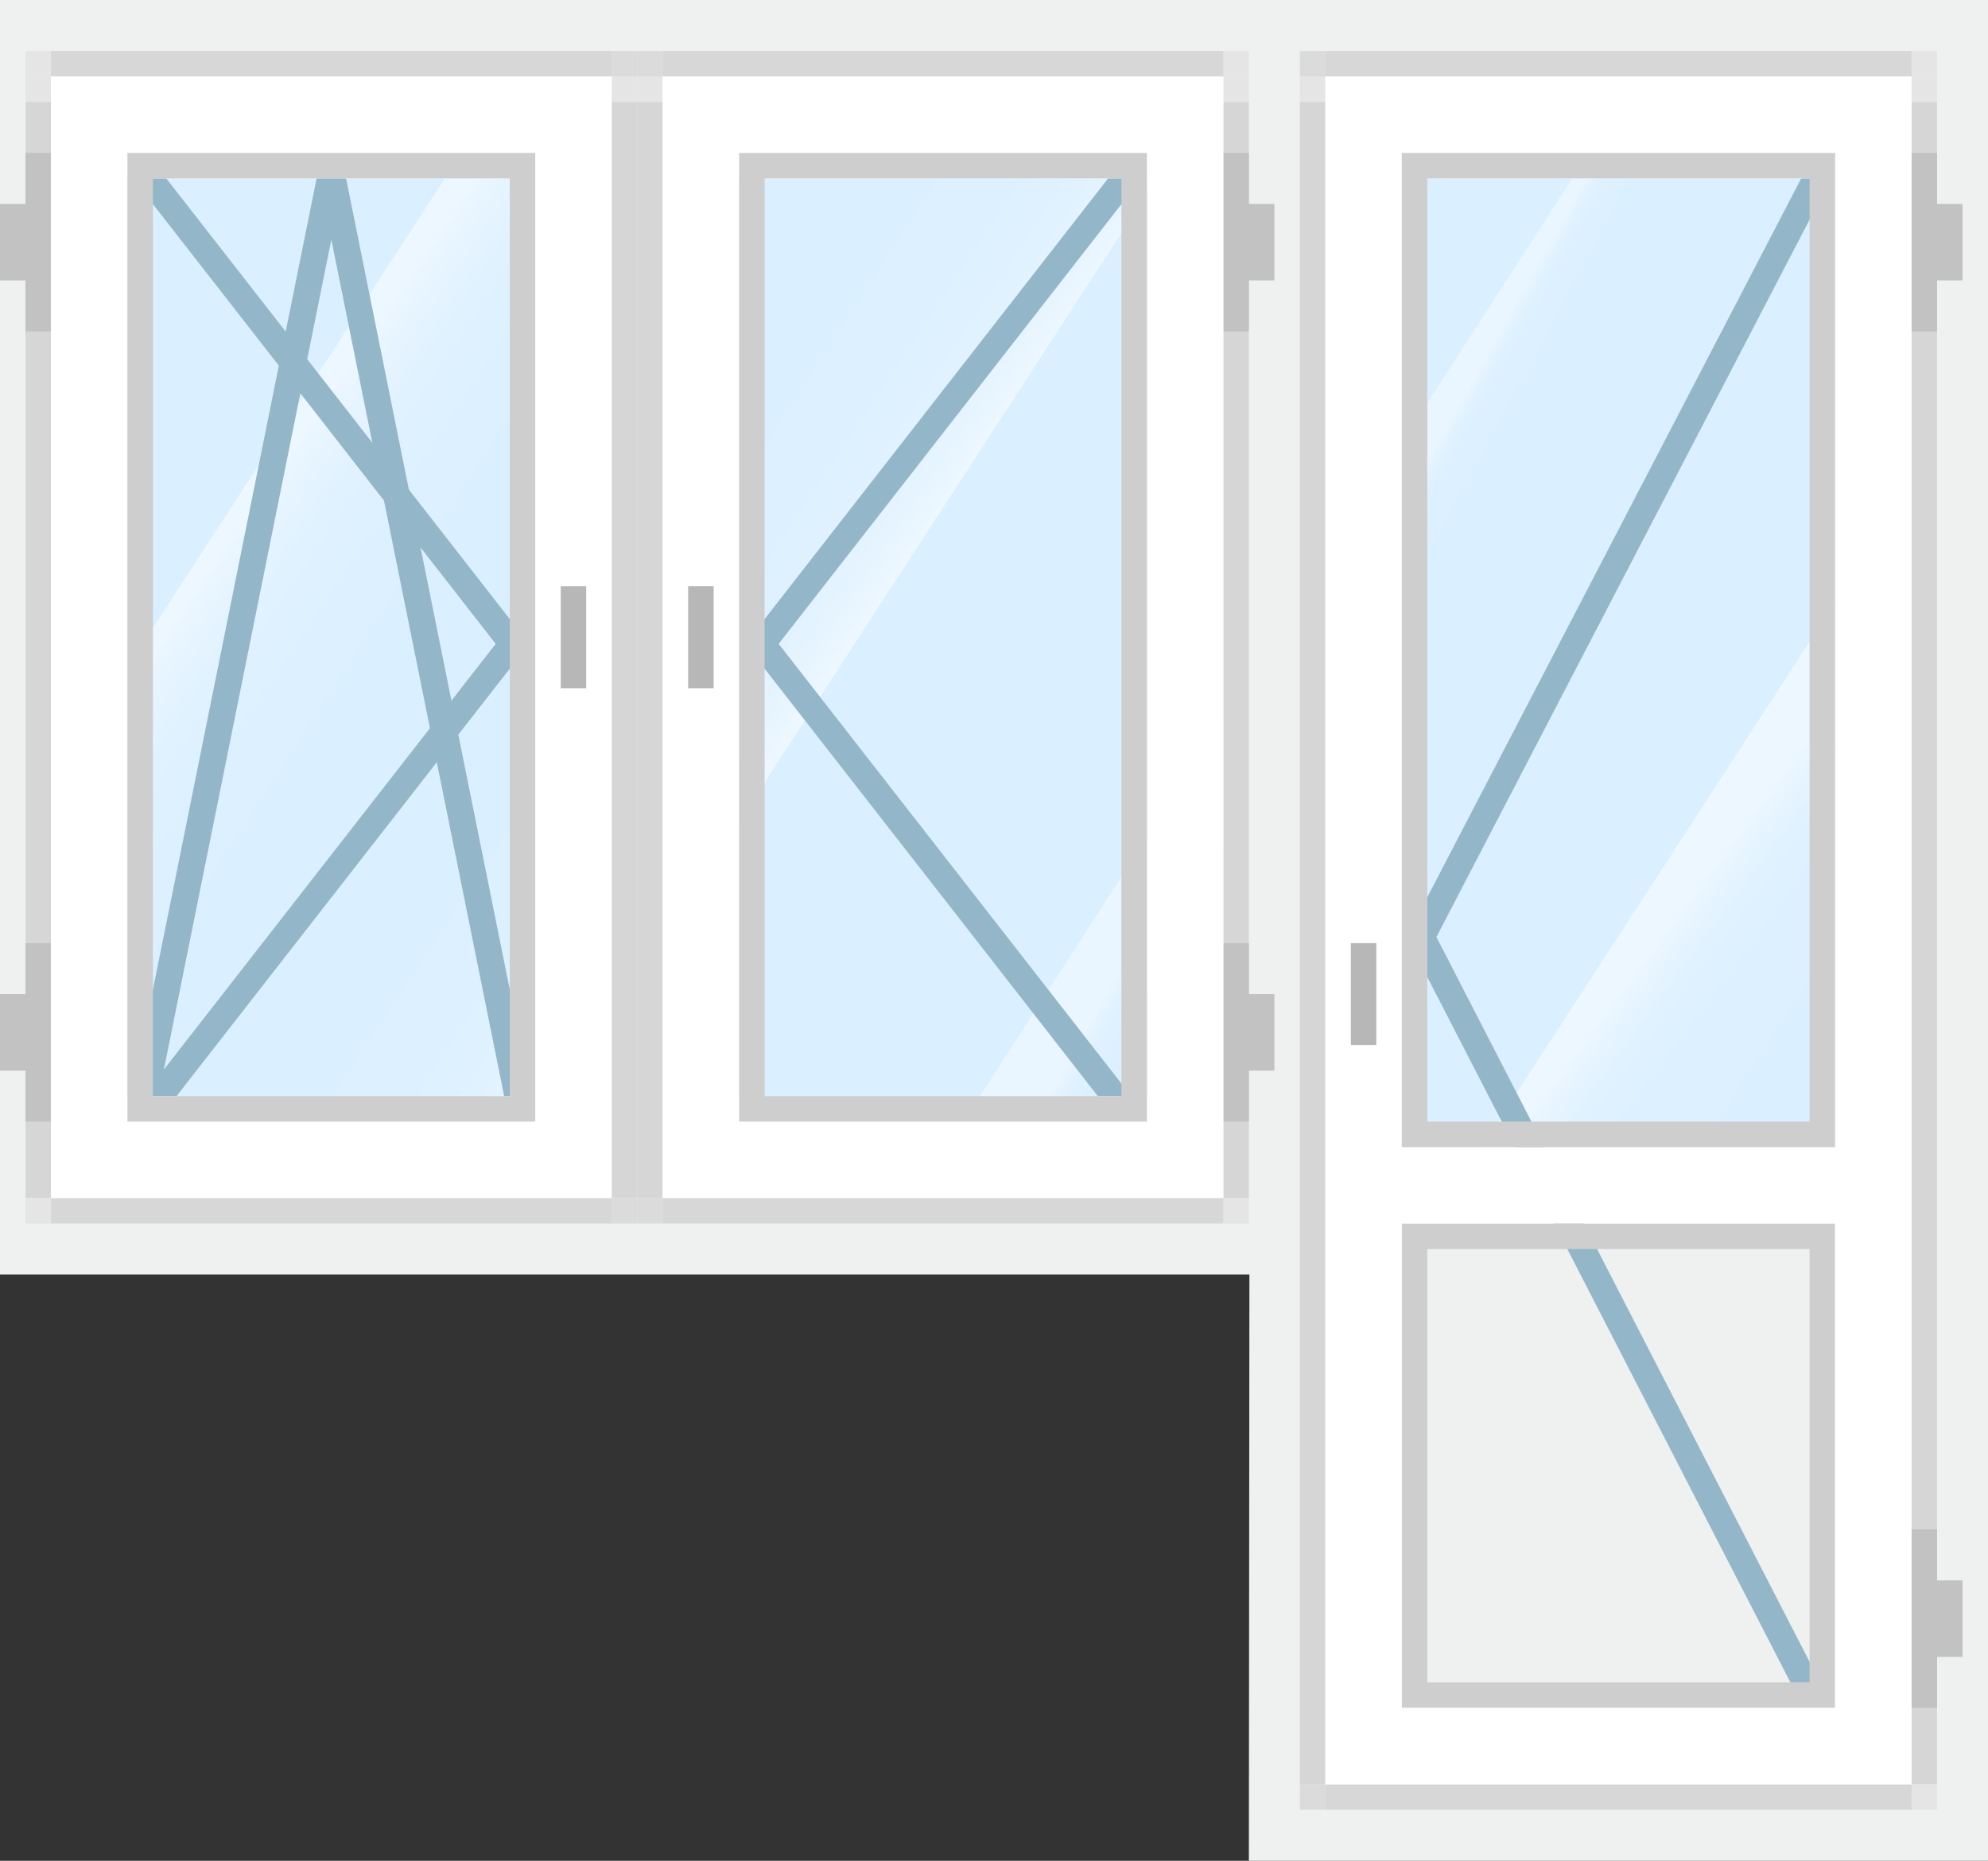 <svg id="Слой_1" data-name="Слой 1" xmlns="http://www.w3.org/2000/svg" xmlns:xlink="http://www.w3.org/1999/xlink" viewBox="0 0 78 73"><rect x="0" y="0" width="78" height="73" fill="#333333" stroke="none"/><defs><style>.cls-1{fill:#eff0f0;}.cls-2{fill:#daefff;}.cls-3{fill:url(#Безымянный_градиент_15);}.cls-4{fill:url(#Безымянный_градиент_17);}.cls-5{fill:url(#Безымянный_градиент_16);}.cls-6{fill:url(#Безымянный_градиент_17-2);}.cls-7{fill:#93b7c9;}.cls-8{fill:#d6d6d6;}.cls-9{fill:#e5e5e5;}.cls-10{fill:#dbdbdb;}.cls-11{fill:#d7d7d7;}.cls-12{fill:#c2c2c2;}.cls-13{fill:#fff;}.cls-14{fill:#b7b7b7;}.cls-15{fill:#cfcece;}.cls-16{fill:url(#Безымянный_градиент_15-2);}.cls-17{fill:url(#Безымянный_градиент_16-2);}</style><linearGradient id="Безымянный_градиент_15" x1="43.077" y1="37.559" x2="46.53" y2="39.488" gradientUnits="userSpaceOnUse"><stop offset="0.243" stop-color="#fff" stop-opacity="0.4"/><stop offset="0.265" stop-color="#fff" stop-opacity="0.358"/><stop offset="0.334" stop-color="#fff" stop-opacity="0.25"/><stop offset="0.408" stop-color="#fff" stop-opacity="0.166"/><stop offset="0.489" stop-color="#fff" stop-opacity="0.106"/><stop offset="0.584" stop-color="#fff" stop-opacity="0.071"/><stop offset="0.725" stop-color="#fff" stop-opacity="0.06"/></linearGradient><linearGradient id="Безымянный_градиент_17" x1="51.447" y1="28.133" x2="15.606" y2="4.086" gradientUnits="userSpaceOnUse"><stop offset="0.385" stop-color="#fff" stop-opacity="0.5"/><stop offset="0.404" stop-color="#fff" stop-opacity="0.368"/><stop offset="0.424" stop-color="#fff" stop-opacity="0.26"/><stop offset="0.446" stop-color="#fff" stop-opacity="0.176"/><stop offset="0.47" stop-color="#fff" stop-opacity="0.116"/><stop offset="0.498" stop-color="#fff" stop-opacity="0.081"/><stop offset="0.54" stop-color="#fff" stop-opacity="0.07"/></linearGradient><linearGradient id="Безымянный_градиент_16" x1="0.043" y1="12.988" x2="35.553" y2="37.111" gradientUnits="userSpaceOnUse"><stop offset="0.278" stop-color="#fff" stop-opacity="0.5"/><stop offset="0.297" stop-color="#fff" stop-opacity="0.368"/><stop offset="0.317" stop-color="#fff" stop-opacity="0.26"/><stop offset="0.339" stop-color="#fff" stop-opacity="0.176"/><stop offset="0.363" stop-color="#fff" stop-opacity="0.116"/><stop offset="0.391" stop-color="#fff" stop-opacity="0.081"/><stop offset="0.433" stop-color="#fff" stop-opacity="0.07"/></linearGradient><linearGradient id="Безымянный_градиент_17-2" x1="36.838" y1="49.475" x2="1.889" y2="26.026" xlink:href="#Безымянный_градиент_17"/><linearGradient id="Безымянный_градиент_15-2" x1="56.785" y1="15.507" x2="58.941" y2="16.711" xlink:href="#Безымянный_градиент_15"/><linearGradient id="Безымянный_градиент_16-2" x1="59.541" y1="30.966" x2="82.461" y2="47.952" xlink:href="#Безымянный_градиент_16"/></defs><title>s_4-3</title><polygon class="cls-1" points="78 73 49 73 49.021 50 0 50 0 0 78 0 78 73"/><rect class="cls-2" x="28" y="4" width="20" height="42"/><polygon class="cls-3" points="48 28.197 36.508 46 42.996 46 48 36.692 48 28.197"/><polygon class="cls-4" points="28 33.779 47.339 4 38.75 4 28 20.554 28 33.779"/><rect class="cls-2" x="4" y="4" width="20" height="42"/><polygon class="cls-5" points="19.399 4 4 27.713 4 40.938 24 10.141 24 4 19.399 4"/><polygon class="cls-6" points="24 39.841 24 27 23.75 27 11 46 20 46 24 39.841"/><polygon class="cls-7" points="12.359 6.222 13.377 6 21 43.773 19.982 43.995 12.359 6.222"/><polygon class="cls-7" points="13.642 6.222 12.624 6 5 43.778 6.018 44 13.642 6.222"/><polygon class="cls-7" points="20.905 25.446 20.143 26.15 4.983 6.704 5.745 6 20.905 25.446"/><polygon class="cls-7" points="20.905 25.072 20.143 24.368 5.387 43.296 6.149 44 20.905 25.072"/><rect class="cls-8" x="1" y="4" width="1" height="43"/><rect class="cls-8" x="24" y="4" width="1" height="43"/><rect class="cls-9" x="1" y="3" width="1" height="1"/><rect class="cls-9" x="24" y="3" width="1" height="1"/><rect class="cls-9" x="1" y="47" width="1" height="1"/><rect class="cls-10" x="24" y="47" width="1" height="1"/><rect class="cls-11" x="2" y="47" width="22" height="1"/><rect class="cls-9" x="1" y="2" width="1" height="1"/><rect class="cls-10" x="24" y="2" width="1" height="1"/><rect class="cls-11" x="2" y="2" width="22" height="1"/><polygon class="cls-12" points="1 6 1 8 0 8 0 11 1 11 1 13 2 13 2 6 1 6"/><polygon class="cls-12" points="1 39 0 39 0 42 1 42 1 44 2 44 2 37 1 37 1 39"/><path class="cls-13" d="M68.806,130.758v44h22v-44Zm19,40h-16v-36h16Z" transform="translate(-66.806 -127.758)"/><rect class="cls-14" x="22" y="23" width="1" height="4"/><polygon class="cls-7" points="29.095 25.446 29.857 26.15 45.017 6.704 44.255 6 29.095 25.446"/><polygon class="cls-7" points="29.095 25.072 29.857 24.368 44.613 43.296 43.851 44 29.095 25.072"/><rect class="cls-8" x="114.806" y="131.758" width="1" height="43" transform="translate(163.806 178.758) rotate(-180)"/><rect class="cls-8" x="91.806" y="131.758" width="1" height="43" transform="translate(117.806 178.758) rotate(-180)"/><rect class="cls-9" x="114.806" y="130.758" width="1" height="1" transform="translate(163.806 134.758) rotate(-180)"/><rect class="cls-9" x="91.806" y="130.758" width="1" height="1" transform="translate(117.806 134.758) rotate(-180)"/><rect class="cls-9" x="114.806" y="174.758" width="1" height="1" transform="translate(163.806 222.758) rotate(-180)"/><rect class="cls-10" x="91.806" y="174.758" width="1" height="1" transform="translate(117.806 222.758) rotate(-180)"/><rect class="cls-11" x="92.806" y="174.758" width="22" height="1" transform="translate(140.806 222.758) rotate(-180)"/><rect class="cls-9" x="114.806" y="129.758" width="1" height="1" transform="translate(163.806 132.758) rotate(-180)"/><rect class="cls-10" x="91.806" y="129.758" width="1" height="1" transform="translate(117.806 132.758) rotate(-180)"/><rect class="cls-11" x="92.806" y="129.758" width="22" height="1" transform="translate(140.806 132.758) rotate(-180)"/><polygon class="cls-12" points="49 6 49 8 50 8 50 11 49 11 49 13 48 13 48 6 49 6"/><polygon class="cls-12" points="49 39 50 39 50 42 49 42 49 44 48 44 48 37 49 37 49 39"/><path class="cls-13" d="M92.806,130.758v44h22v-44Zm3,4h16v36h-16Z" transform="translate(-66.806 -127.758)"/><path class="cls-15" d="M71.806,133.758v38h16v-38Zm15,37h-14v-36h14Z" transform="translate(-66.806 -127.758)"/><rect class="cls-14" x="93.806" y="150.758" width="1" height="4" transform="translate(121.806 177.758) rotate(-180)"/><rect class="cls-2" x="52" y="4" width="20" height="42"/><polygon class="cls-16" points="63.62 4 52 22.001 52 29.252 65.576 4 63.62 4"/><polygon class="cls-17" points="66.064 46 72 36.859 72 23.633 57.475 46 66.064 46"/><rect class="cls-8" x="141.806" y="131.758" width="1" height="66" transform="translate(217.806 201.758) rotate(-180)"/><rect class="cls-8" x="117.806" y="131.758" width="1" height="66" transform="translate(169.806 201.758) rotate(-180)"/><rect class="cls-9" x="141.806" y="130.758" width="1" height="1" transform="translate(217.806 134.758) rotate(-180)"/><rect class="cls-9" x="117.806" y="130.758" width="1" height="1" transform="translate(169.806 134.758) rotate(-180)"/><rect class="cls-9" x="141.806" y="197.758" width="1" height="1" transform="translate(217.806 268.758) rotate(-180)"/><rect class="cls-10" x="117.806" y="197.758" width="1" height="1" transform="translate(169.806 268.758) rotate(-180)"/><rect class="cls-11" x="118.806" y="197.758" width="23" height="1" transform="translate(193.806 268.758) rotate(-180)"/><rect class="cls-9" x="141.806" y="129.758" width="1" height="1" transform="translate(217.806 132.758) rotate(-180)"/><rect class="cls-1" x="56" y="49" width="15" height="17"/><rect class="cls-10" x="117.806" y="129.758" width="1" height="1" transform="translate(169.806 132.758) rotate(-180)"/><rect class="cls-11" x="118.806" y="129.758" width="23" height="1" transform="translate(193.806 132.758) rotate(-180)"/><polygon class="cls-7" points="55.095 36.939 55.904 37.632 72 6.694 71.19 6 55.095 36.939"/><polygon class="cls-7" points="55.095 36.571 55.904 35.877 71.572 66.306 70.762 67 55.095 36.571"/><path class="cls-15" d="M95.806,133.758v38h16v-38Zm1,1h14v36h-14Z" transform="translate(-66.806 -127.758)"/><polygon class="cls-12" points="76 6 76 8 77 8 77 11 76 11 76 13 75 13 75 6 76 6"/><polygon class="cls-12" points="76 62 77 62 77 65 76 65 76 67 75 67 75 60 76 60 76 62"/><path class="cls-15" d="M121.806,175.758v19h17v-19Zm1,1h15v17h-15Z" transform="translate(-66.806 -127.758)"/><path class="cls-13" d="M118.806,130.758v67h23v-67Zm20,4v38h-17v-38Zm-17,60v-19h17v19Z" transform="translate(-66.806 -127.758)"/><rect class="cls-14" x="119.806" y="164.758" width="1" height="4" transform="translate(173.806 205.758) rotate(-180)"/><path class="cls-15" d="M121.806,133.758v39h17v-39Zm1,1h15v37h-15Z" transform="translate(-66.806 -127.758)"/></svg>